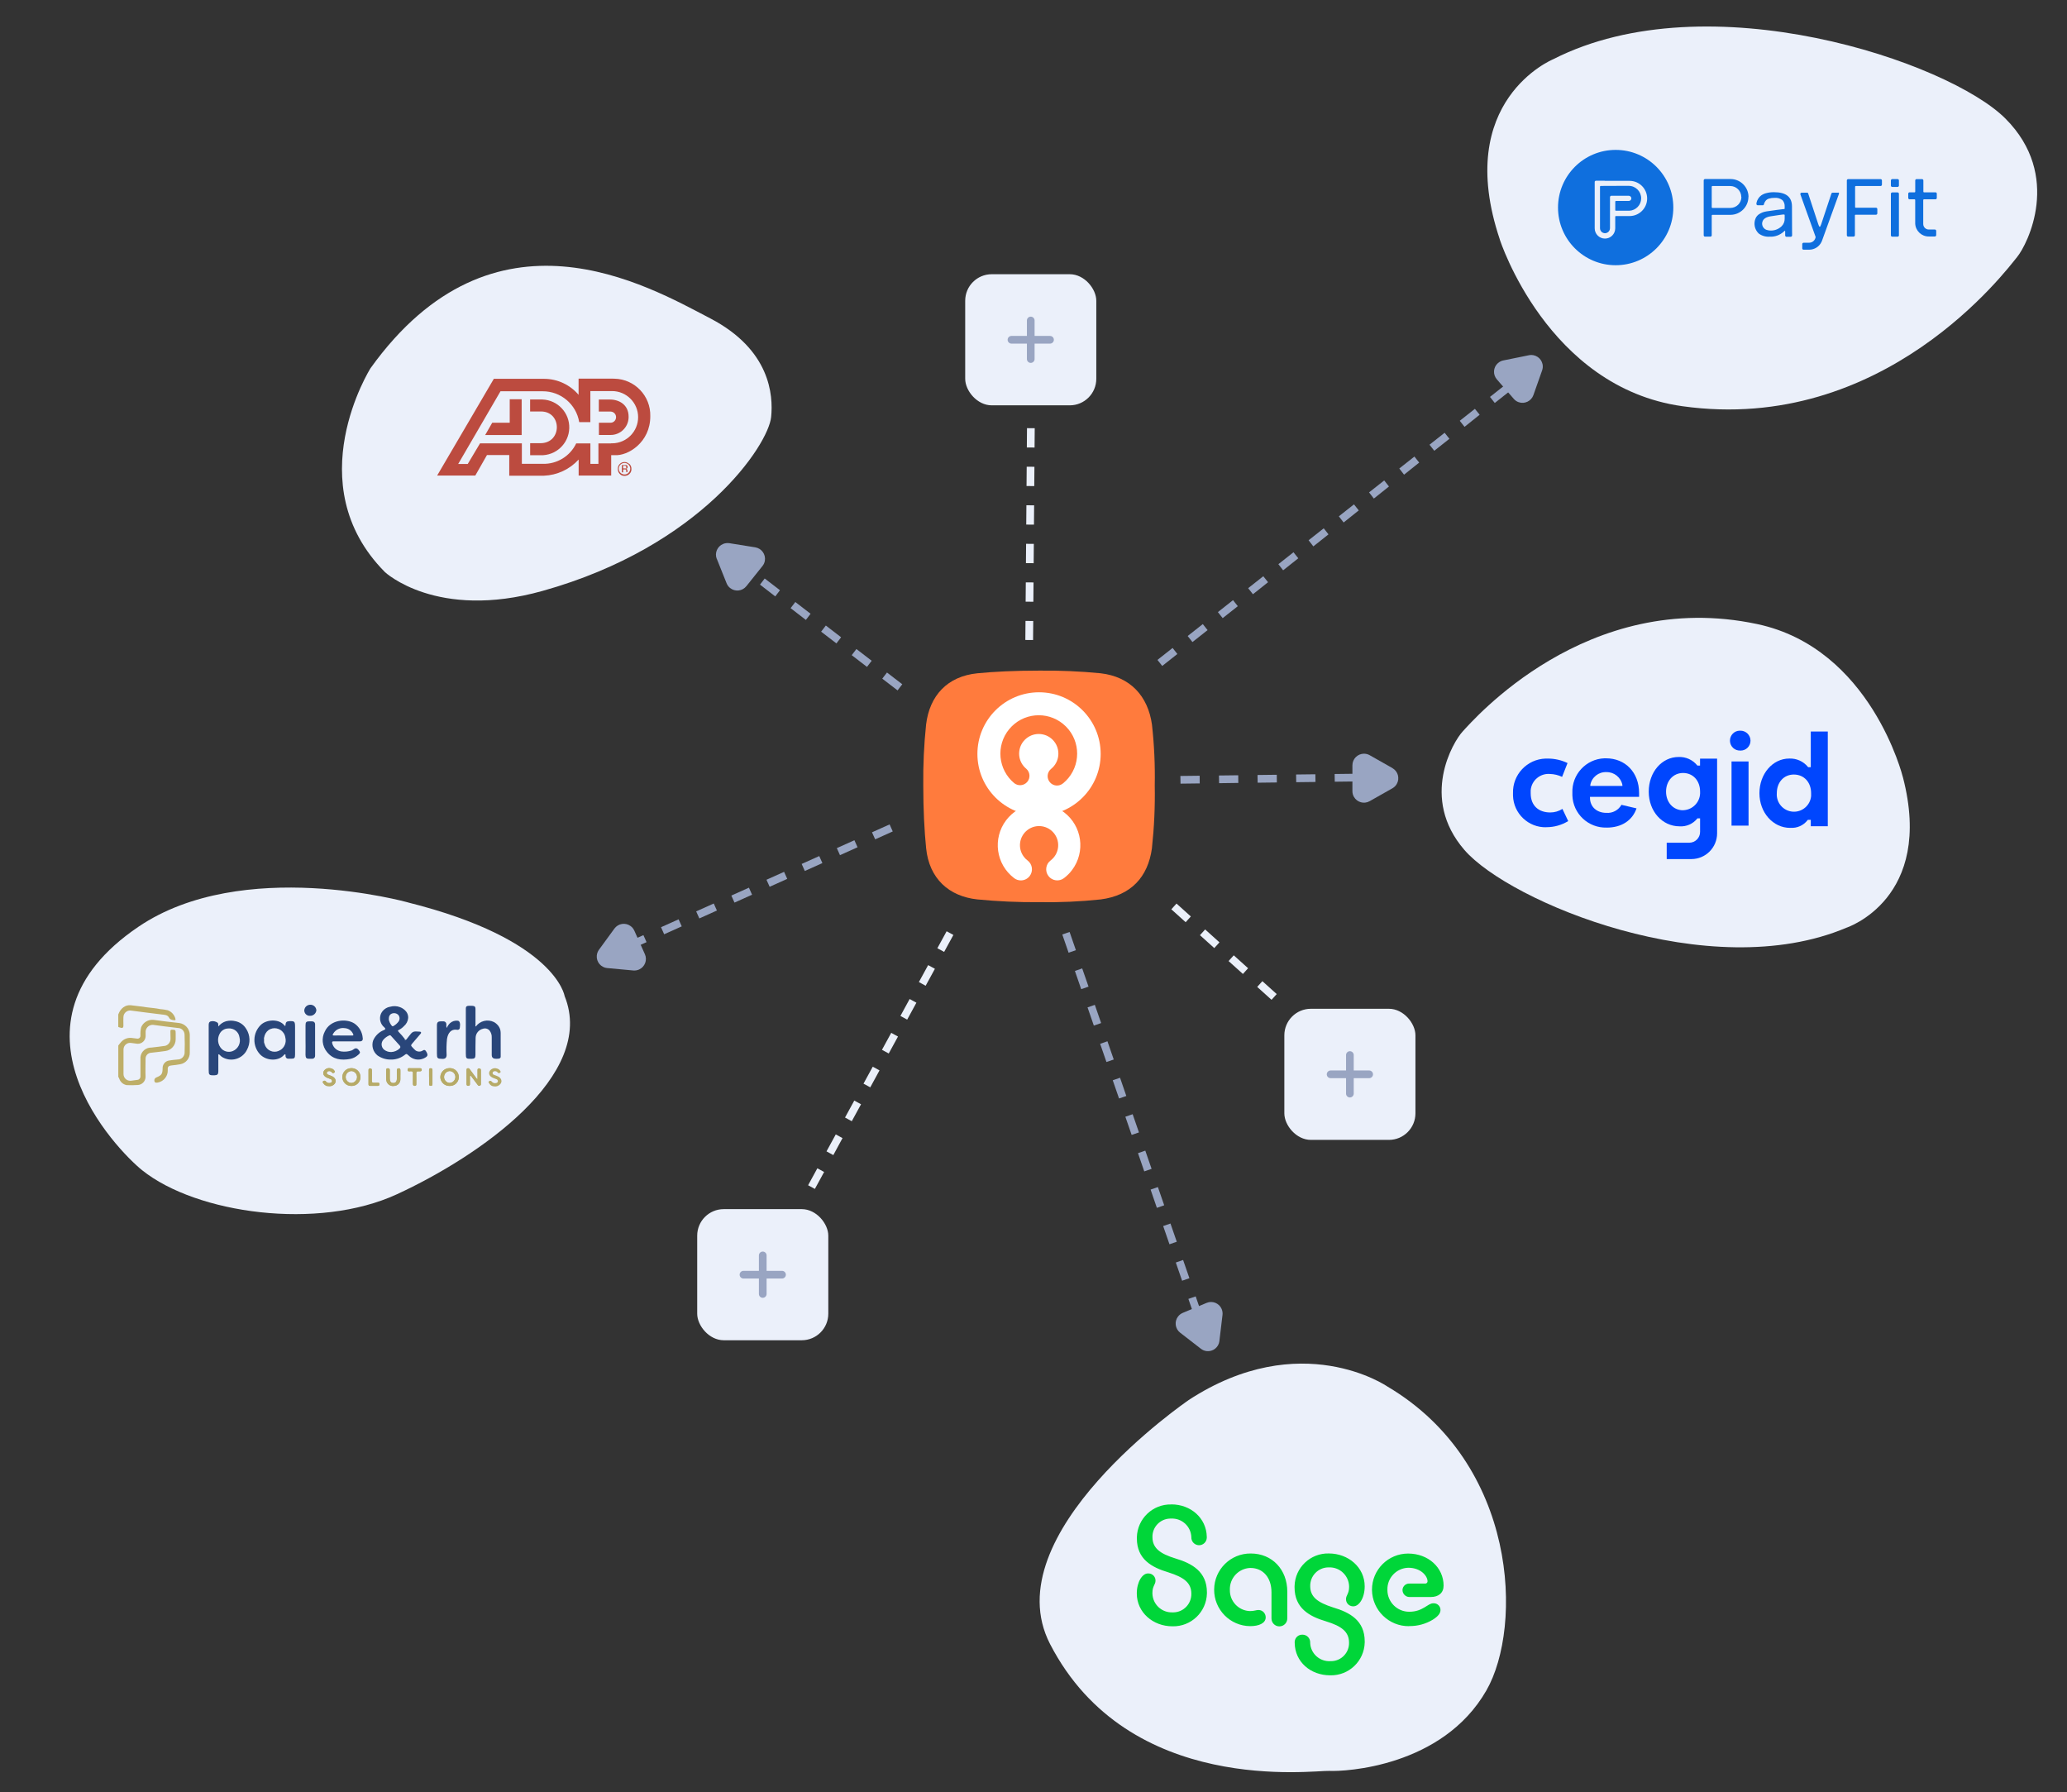 <?xml version="1.0" encoding="UTF-8"?><svg id="uuid-43e58b06-c466-4804-a153-0f058e02a332" xmlns="http://www.w3.org/2000/svg" width="623.12" height="540.14" xmlns:xlink="http://www.w3.org/1999/xlink" viewBox="0 0 623.12 540.14"><rect x="0" y="0" width="623.12" height="540.14" fill="#333333" stroke="none"/><defs><style>.uuid-afc59207-76f3-42a8-802e-4988280439b0{fill:none;}.uuid-d038a159-4404-4e3e-8ecc-f13ad44cc02f{fill:#0f6fde;}.uuid-aca1906b-c97e-4e17-96d6-b74e50aa0b9f{fill:#99a5c2;}.uuid-6d42aa8a-24e4-4423-badc-f002e7820b7b{fill:#00d639;}.uuid-4bf02c16-ece1-4b6d-8dd1-3f6aab96ff71{fill:#bc4b3f;}.uuid-39f76f74-b449-4721-80b8-cd3a3bb2edc3{fill:#fff;}.uuid-3bf0e5b0-4f0f-4fc7-83bc-c819c0dd619e{clip-path:url(#uuid-85c3ce4a-544c-4c56-9e96-c41fea1ddc58);}.uuid-c0dccf90-1b6f-4140-a01e-b218ef542b37{fill:#beae68;}.uuid-3d0a65b8-3c5f-48ff-9cbc-400ccfa8c983{fill:#fefefe;}.uuid-f1da4e3e-b59e-4632-b91e-9bd7169a9697{clip-path:url(#uuid-4c98d4bf-3506-4e2b-88d0-68f2f632066b);}.uuid-92491b12-3afc-407f-8b90-376928a7c751{clip-path:url(#uuid-4070c203-2a22-4e29-af6d-11e7d565c31d);}.uuid-33f7d67d-8906-4f2c-9184-f0a6f5a5d1e0{fill:#ebf0fa;}.uuid-071d8492-f455-4f6d-b4ab-6d79a9895677{fill:#b6aa67;}.uuid-cb868733-a0f3-46ff-ad5a-57fa5bca95ad{fill:#29467a;}.uuid-a9faa161-66ac-42e4-8b5e-9283a76d819a{fill:#0046fe;}.uuid-2f7f31d7-12dd-4c34-9e88-74e09e5784c9{fill:#ff7b3d;}</style><clipPath id="uuid-85c3ce4a-544c-4c56-9e96-c41fea1ddc58"><rect class="uuid-afc59207-76f3-42a8-802e-4988280439b0" x="35.65" y="302.83" width="115.53" height="24.61"/></clipPath><clipPath id="uuid-4c98d4bf-3506-4e2b-88d0-68f2f632066b"><rect class="uuid-afc59207-76f3-42a8-802e-4988280439b0" x="35.65" y="302.83" width="115.53" height="24.61"/></clipPath><clipPath id="uuid-4070c203-2a22-4e29-af6d-11e7d565c31d"><rect class="uuid-afc59207-76f3-42a8-802e-4988280439b0" x="469.37" y="45.15" width="114.6" height="34.94"/></clipPath></defs><path class="uuid-33f7d67d-8906-4f2c-9184-f0a6f5a5d1e0" d="M358.27,422.04s-58.92,40.21-41.71,73.5c23.74,45.92,79.51,37.98,84.15,38.22s34.15-1.15,47.39-24.27c11-19.22,9.54-68.31-29.86-91.59,0,0-26.15-17.99-59.98,4.13h0Z"/><path class="uuid-33f7d67d-8906-4f2c-9184-f0a6f5a5d1e0" d="M116,172.4s15.57,14.67,47.58,5.7c47.94-13.41,68.05-44.06,68.89-52.41.67-6.65-.3-20.3-18.32-29.71-19.07-9.95-65.25-36.82-102.45,15,0,0-21.98,34.88,4.3,61.41Z"/><path class="uuid-33f7d67d-8906-4f2c-9184-f0a6f5a5d1e0" d="M122.95,271.98s-49.82-13.89-81.2,7.34c-43.39,29.35-6.45,67.36,1.12,73.41,16.41,13.12,53.03,18.19,76.8,7.22,24.68-11.38,60.2-35.87,50.54-59.74,0,0-2.63-17.06-47.26-28.22h0Z"/><path class="uuid-6d42aa8a-24e4-4423-badc-f002e7820b7b" d="M353.12,453.45c-5.61-.14-10.26,4.29-10.4,9.9v.33c0,6.3,4.5,8.74,9.47,10.23,4.72,1.49,6.95,3.15,6.95,6.42.08,3.04-2.31,5.57-5.35,5.65h-.35c-3.22.11-5.92-2.41-6.03-5.63h0v-.29c0-1.99.93-2.5.93-3.6.05-1.17-.87-2.16-2.04-2.21,0,0-.01,0-.02,0h-.25c-1.63,0-3.33,2.5-3.33,6.03,0,5.71,4.88,9.9,10.74,9.9,5.61.14,10.26-4.29,10.4-9.9v-.33c0-6.25-4.5-8.74-9.52-10.23-4.66-1.43-6.9-3.15-6.9-6.42-.08-3,2.29-5.5,5.29-5.59h.35c3.21-.15,5.93,2.32,6.08,5.53,0,0,0,0,0,0v.1c-.04,1.29.98,2.36,2.26,2.4,1.29.04,2.36-.98,2.4-2.26,0-.02,0-.03,0-.05v-.2c-.1-5.71-4.87-9.8-10.68-9.8v.02ZM376.9,490.13c2.63,0,4.66-.88,4.66-2.66,0-1.2-.94-2.18-2.14-2.21-.77,0-1.31.33-2.58.33-3.43-.09-6.14-2.93-6.08-6.36-.14-3.52,2.59-6.49,6.11-6.64,0,0,0,0,0,0h.07c3.89,0,6.36,2.99,6.36,7.3v7.92c0,1.32,1.06,2.39,2.38,2.39,1.32,0,2.39-1.06,2.39-2.38h0v-8.09c0-6.64-4.55-11.5-11.02-11.5-6.05-.05-10.99,4.82-11.03,10.87s4.82,10.99,10.87,11.03h.01ZM401.01,504.95c5.61.14,10.26-4.29,10.4-9.9v-.33c0-6.3-4.5-8.74-9.53-10.23-4.66-1.49-6.9-3.15-6.9-6.42-.07-3.04,2.34-5.57,5.38-5.65h.26c3.24-.12,5.96,2.42,6.08,5.66,0,0,0,0,0,0v.26c0,2-.93,2.5-.93,3.6-.05,1.17.86,2.16,2.03,2.21,0,0,0,0,0,0h.21c1.7,0,3.39-2.5,3.39-6.03,0-5.71-4.93-9.9-10.8-9.9-5.58-.14-10.21,4.27-10.34,9.85h0v.38c0,6.25,4.44,8.74,9.47,10.23,4.72,1.44,6.95,3.15,6.95,6.42.08,3-2.29,5.5-5.29,5.58h-.35c-3.16.18-5.88-2.23-6.07-5.39v-.26c.01-1.27-1-2.31-2.27-2.33h-.04c-1.24-.06-2.29.88-2.36,2.12v.33c.05,5.77,4.81,9.8,10.68,9.8h.01ZM424.79,490.11c2.53.04,5.01-.63,7.17-1.94,1.64-1.05,2.29-1.94,2.29-2.93,0-1.1-.9-2-2-2h-.19c-1.7,0-3.07,2.55-7.23,2.55-3.62.01-6.57-2.91-6.58-6.53h0v-.09c-.1-3.57,2.72-6.54,6.29-6.64h0c3.79,0,5.81,2.49,5.81,4.09,0,.37-.3.68-.67.68-.03,0-.07,0-.1,0h-4.6c-1.11-.09-2.09.73-2.18,1.84,0,0,0,0,0,0v.09c0,1.15.92,2.1,2.07,2.12h6.43c2.41,0,3.89-1.27,3.89-3.43,0-5.42-4.6-9.67-10.69-9.67-6.02,0-10.9,4.87-10.9,10.89h0v.06c.07,6.11,5.08,11.01,11.19,10.94,0,0,0,0,0,0v-.02Z"/><path class="uuid-4bf02c16-ece1-4b6d-8dd1-3f6aab96ff71" d="M184.88,114.13h-10.46v4.87c-2.58-3.03-6.34-4.79-10.31-4.82h-15.24l-17.09,29.16h11.5l3.52-6.18h6.72v6.22h10.46c4-.16,7.76-1.92,10.46-4.87v4.82h9.81v-6.14h1.01c3.98.3,10.81-3.81,10.78-11.76.14-6.09-4.68-11.15-10.78-11.29h-.39ZM184.22,133.65h-3.82v6.16h-2.42v-6.16h-4.28c-1.85,3.86-5.8,6.27-10.08,6.15h-6.3v-6.17h-12.61l-3.7,6.21h-2.88l12.75-21.91h12.69c5.47-.03,10.15,3.91,11.04,9.3h3.36v-9.36h6.52c4.35,0,7.88,3.52,7.88,7.87,0,4.3-3.45,7.81-7.75,7.88h-.4v.02h0Z"/><path class="uuid-4bf02c16-ece1-4b6d-8dd1-3f6aab96ff71" d="M159.81,120.41v3.61h3.26c6.42,0,6.43,9.58-.17,9.56h-3.08v3.63h3.1c4.64.16,8.53-3.47,8.69-8.11.16-4.64-3.47-8.53-8.11-8.69h-3.68,0ZM180.52,120.41v3.64h3.56c.93.02,1.67.8,1.64,1.73-.02.9-.75,1.62-1.64,1.64h-3.53v3.68h3.34c2.99.11,5.51-2.23,5.61-5.22,0,0,0,0,0-.01v-.32c0-3.45-2.72-5.13-5.62-5.13h-3.36ZM153.61,120.33h3.65v10.79h-11l2.13-3.71h5.27v-7.06l-.04-.04h0ZM189.48,140.04c.68.67.69,1.77.01,2.45,0,0,0,0-.01.01h0c-.32.34-.76.52-1.22.51-.94,0-1.71-.76-1.72-1.7v-.05c0-.95.77-1.72,1.72-1.73.46,0,.9.18,1.22.51h0ZM189.68,139.84c-.79-.78-2.05-.78-2.84,0-.41.39-.62.94-.58,1.5-.03.56.18,1.11.58,1.5.37.39.88.61,1.42.59.56.02,1.1-.2,1.5-.59.41-.39.63-.94.59-1.5.02-.56-.2-1.1-.59-1.5h-.08ZM188.57,141.17c-.12.03-.25.03-.37,0h-.35v-.79h.32c.43,0,.62,0,.62.41.06.17-.03.36-.21.42,0,0,0,0,0,0h-.01v-.03ZM187.47,142.37h.38v-.88h.3c.14-.03.29-.03.43,0,.16.12.24.32.21.51v.28h.37v-.43c0-.29-.2-.53-.49-.57.26.03.5-.15.53-.41,0,0,0-.01,0-.02v-.1c.02-.25-.12-.48-.35-.57-.2-.03-.41-.03-.62,0h-.77v2.21h-.03l.02-.02Z"/><rect class="uuid-afc59207-76f3-42a8-802e-4988280439b0" x="131.98" y="74.15" width="64.04" height="106.51"/><path class="uuid-aca1906b-c97e-4e17-96d6-b74e50aa0b9f" d="M350.37,200.72l-1.44-1.82,4.56-3.6,1.44,1.82-4.56,3.6ZM359.48,193.52l-1.44-1.82,4.56-3.6,1.44,1.82-4.56,3.6ZM368.59,186.31l-1.44-1.82,4.56-3.6,1.44,1.82-4.56,3.6ZM377.71,179.1l-1.44-1.82,4.56-3.6,1.44,1.8-4.56,3.63h0ZM386.82,171.9l-1.44-1.85,4.56-3.6,1.44,1.82-4.56,3.62ZM395.93,164.69l-1.44-1.85,4.56-3.6,1.44,1.82-4.56,3.62ZM405.05,157.48l-1.44-1.86,4.56-3.6,1.44,1.82-4.56,3.64ZM414.16,150.27l-1.44-1.86,4.56-3.6,1.44,1.82-4.56,3.64ZM423.27,143.07l-1.44-1.86,4.56-3.6,1.44,1.82-4.56,3.64ZM432.38,135.86l-1.44-1.82,4.56-3.6,1.44,1.82-4.56,3.6ZM441.5,128.65l-1.44-1.82,4.56-3.6,1.44,1.77-4.56,3.66h0ZM450.61,121.45l-1.44-1.82,4.56-3.6,1.44,1.83-4.56,3.6Z"/><path class="uuid-aca1906b-c97e-4e17-96d6-b74e50aa0b9f" d="M270.58,208.09l-4.61-3.54,1.42-1.85,4.61,3.54-1.42,1.85ZM261.37,201.01l-4.61-3.54,1.42-1.85,4.6,3.54-1.42,1.85h.01ZM252.15,193.93l-4.61-3.54,1.42-1.85,4.6,3.54-1.42,1.85h.01ZM242.94,186.85l-4.6-3.55,1.42-1.85,4.6,3.54-1.42,1.86ZM233.72,179.77l-4.61-3.56,1.42-1.85,4.6,3.54-1.42,1.86h0ZM224.51,172.69l-4.61-3.56,1.42-1.85,4.61,3.54-1.42,1.86v.02Z"/><path class="uuid-aca1906b-c97e-4e17-96d6-b74e50aa0b9f" d="M359.4,394.82l-1.15-3.32,2.2-.76,1.15,3.32-2.2.76ZM356.36,386.02l-1.9-5.49,2.2-.76,1.9,5.49-2.2.76ZM352.55,375.03l-1.9-5.49,2.2-.76,1.9,5.49-2.2.76ZM348.75,364.05l-1.89-5.5,2.2-.76,1.9,5.49-2.2.77ZM344.95,353.07l-1.89-5.5,2.2-.76,1.9,5.49-2.2.76h0ZM341.15,342.08l-1.9-5.49,2.2-.76,1.9,5.49-2.2.75ZM337.35,331.09l-1.9-5.49,2.2-.76,1.89,5.5-2.2.75ZM333.55,320.1l-1.9-5.49,2.2-.76,1.9,5.49-2.2.76ZM329.75,309.12l-1.9-5.49,2.2-.76,1.9,5.49-2.2.76ZM325.94,298.14l-1.9-5.49,2.2-.76,1.91,5.49-2.2.76h-.01ZM322.14,287.15l-1.9-5.49,2.2-.76,1.9,5.49-2.2.76Z"/><path class="uuid-33f7d67d-8906-4f2c-9184-f0a6f5a5d1e0" d="M245.65,358.35l-2.04-1.11,2.79-5.11,2.04,1.11-2.79,5.11ZM251.21,348.15l-2.05-1.12,2.79-5.11,2.04,1.11-2.77,5.11h0ZM256.78,337.94l-2.04-1.11,2.79-5.11,2.04,1.11-2.79,5.11ZM262.35,327.73l-2.04-1.11,2.79-5.11,2.04,1.11-2.79,5.11ZM267.92,317.53l-2.04-1.11,2.79-5.11,2.04,1.11-2.79,5.11ZM273.48,307.32l-2.04-1.11,2.78-5.1,2.04,1.11-2.78,5.1ZM279.05,297.11l-2.04-1.11,2.79-5.11,2.04,1.11-2.79,5.11ZM284.62,286.91l-2.04-1.11,2.79-5.11,2.04,1.11-2.79,5.11Z"/><path class="uuid-33f7d67d-8906-4f2c-9184-f0a6f5a5d1e0" d="M311.43,192.91l-2.33-.02.05-5.74,2.33.02-.05,5.74ZM311.52,181.37l-2.33-.02.05-5.82,2.33.02-.05,5.82ZM311.61,169.75l-2.33-.02.05-5.82,2.33.02-.05,5.82ZM311.7,158.13l-2.33-.02.05-5.82,2.33.02-.05,5.82ZM311.79,146.51l-2.33-.02.05-5.82,2.33.02-.05,5.82ZM311.88,134.89l-2.33-.02.05-5.82,2.33.02-.05,5.82Z"/><path class="uuid-33f7d67d-8906-4f2c-9184-f0a6f5a5d1e0" d="M383.32,301.35l-4.32-3.89,1.56-1.73,4.32,3.89-1.56,1.73ZM374.69,293.56l-4.32-3.89,1.56-1.73,4.32,3.89-1.56,1.73ZM366.06,285.76l-4.32-3.89,1.56-1.73,4.32,3.89-1.56,1.73ZM357.43,277.96l-4.32-3.89,1.56-1.73,4.32,3.89-1.56,1.73Z"/><path class="uuid-aca1906b-c97e-4e17-96d6-b74e50aa0b9f" d="M216.08,168.47c-.72-1.79.16-3.82,1.95-4.54.58-.23,1.22-.3,1.84-.21l7.81,1.25c1.9.31,3.2,2.1,2.9,4-.09.6-.34,1.16-.72,1.63l-4.86,6.08c-1.2,1.51-3.4,1.75-4.9.55-.47-.37-.84-.87-1.06-1.43l-2.94-7.34h0Z"/><path class="uuid-aca1906b-c97e-4e17-96d6-b74e50aa0b9f" d="M408.19,235.54l-5.81.07-.04-2.32,5.81-.07.04,2.32ZM396.57,235.69l-5.81.07-.04-2.32,5.81-.07.04,2.32ZM384.94,235.84l-5.81.07-.04-2.32,5.81-.07.02,2.32h.01ZM373.32,235.98l-5.81.08-.04-2.32,5.81-.07.02,2.32h.01ZM361.69,236.13l-5.81.07-.04-2.32,5.81-.07.02,2.32h.01Z"/><path class="uuid-aca1906b-c97e-4e17-96d6-b74e50aa0b9f" d="M419.77,231.53c1.68.95,2.26,3.08,1.31,4.75-.31.55-.77,1-1.31,1.31l-6.87,3.89c-1.68.95-3.8.36-4.75-1.31-.3-.52-.46-1.12-.45-1.72v-7.79c0-1.92,1.56-3.48,3.48-3.49h0c.6,0,1.2.15,1.72.45l6.87,3.89Z"/><path class="uuid-aca1906b-c97e-4e17-96d6-b74e50aa0b9f" d="M188.66,284.23l5.3-2.38.95,2.12-5.3,2.38-.95-2.12ZM199.27,279.47l5.3-2.38.95,2.12-5.3,2.38-.95-2.12ZM209.87,274.7l5.3-2.38.95,2.12-5.3,2.38-.95-2.12ZM220.47,269.93l5.3-2.38.95,2.12-5.3,2.38-.95-2.12ZM231.07,265.16l5.3-2.38.95,2.12-5.3,2.38-.96-2.12ZM241.67,260.4l5.3-2.38.95,2.12-5.3,2.38-.95-2.12ZM252.27,255.63l5.3-2.38.95,2.12-5.3,2.38-.95-2.12ZM262.88,250.86l5.3-2.38.95,2.12-5.3,2.38-.96-2.12Z"/><path class="uuid-aca1906b-c97e-4e17-96d6-b74e50aa0b9f" d="M183.06,291.79c-1.92-.18-3.33-1.88-3.15-3.8.06-.63.29-1.23.66-1.74l4.66-6.38c1.14-1.55,3.32-1.89,4.87-.75.49.35.87.83,1.12,1.38l3.19,7.1c.79,1.75.01,3.82-1.74,4.61h0c-.55.25-1.15.35-1.75.3l-7.87-.73h.02Z"/><path class="uuid-aca1906b-c97e-4e17-96d6-b74e50aa0b9f" d="M460.9,107.06c1.89-.38,3.73.84,4.12,2.72.13.62.08,1.26-.13,1.86l-2.63,7.45c-.64,1.81-2.64,2.77-4.45,2.13-.57-.2-1.07-.54-1.46-1l-5.11-5.88c-1.26-1.45-1.11-3.65.34-4.91,0,0,0,0,0,0,.46-.39,1-.67,1.59-.79l7.74-1.57h-.01Z"/><path class="uuid-aca1906b-c97e-4e17-96d6-b74e50aa0b9f" d="M367.61,404.19c-.23,1.91-1.96,3.27-3.87,3.04,0,0,0,0,0,0-.63-.07-1.22-.32-1.72-.71l-6.25-4.84c-1.52-1.17-1.81-3.36-.63-4.88.37-.48.86-.86,1.42-1.09l7.18-3.01c1.77-.74,3.81.09,4.55,1.86.23.56.32,1.16.25,1.76l-.94,7.85.03.02Z"/><path class="uuid-33f7d67d-8906-4f2c-9184-f0a6f5a5d1e0" d="M573.63,234.2s-9.55-38.8-43.9-46.1c-51.43-10.93-85.89,29.28-88.77,32.35s-13.04,20.09.51,35.74,74.01,40.89,115.21,23.41c0,0,26.54-8.71,16.96-45.4h0Z"/><path class="uuid-a9faa161-66ac-42e4-8b5e-9283a76d819a" d="M507.38,244.22c-3,0-5.13-2.42-5.13-5.62s2.13-5.62,5.13-5.62,5.13,2.32,5.13,5.62c.18,2.91-2.03,5.41-4.94,5.6h-.19M512.5,228.63v2.13h-.78l-.09-.09c-1.37-1.67-3.44-2.6-5.6-2.51-5.03,0-9,4.54-9,10.45s4.06,10.45,9.29,10.45c2.05.14,4.03-.73,5.32-2.32l.09-.09h.78v4.06c.02,1.8-1.43,3.27-3.23,3.29,0,0,0,0,0,0h-6.83v4.93h7.45c4.27-.01,7.73-3.47,7.74-7.74v-22.53h-5.14Z"/><path class="uuid-a9faa161-66ac-42e4-8b5e-9283a76d819a" d="M484.36,249.44c-5.54.17-10.17-4.17-10.35-9.71v-.73c-.22-5.54,4.09-10.22,9.63-10.44,0,0,0,0,0,0h.52c5.8,0,9.96,4.25,9.96,10.45v1.16h-14.8v.29c0,2.71,2.03,4.54,4.93,4.54,1.86.15,3.63-.79,4.55-2.42l4.55,1.07c-1.26,3.67-4.55,5.8-9,5.8M484.26,232.72c-2.35-.1-4.42,1.55-4.84,3.87v.29h9.67v-.29c-.46-2.29-2.5-3.93-4.84-3.87"/><path class="uuid-a9faa161-66ac-42e4-8b5e-9283a76d819a" d="M521.99,229.51h5.13v19.34h-5.13v-19.34ZM524.61,226.22c-1.64.07-3.02-1.21-3.09-2.85v-.14c-.01-1.64,1.31-2.99,2.95-3,0,0,0,0,0,0h.15c1.68-.03,3.06,1.3,3.09,2.98v.02c.01,1.64-1.31,2.99-2.95,3,0,0,0,0,0,0h-.15"/><path class="uuid-a9faa161-66ac-42e4-8b5e-9283a76d819a" d="M539.69,249.53c-5.22,0-9.29-4.64-9.29-10.45s3.96-10.45,9-10.45c2.16-.09,4.24.84,5.61,2.51l.09.09h.78v-10.74h5.13v28.54h-5.13v-1.93h-.87l-.09.09c-1.23,1.61-3.2,2.48-5.22,2.32M540.77,233.45c-3,0-5.13,2.32-5.13,5.62-.22,2.86,1.92,5.35,4.78,5.57,2.82.22,5.3-1.87,5.56-4.69.02-.29.02-.59,0-.88,0-3.29-2.13-5.62-5.22-5.62"/><path class="uuid-a9faa161-66ac-42e4-8b5e-9283a76d819a" d="M466.18,249.34c-5.41.15-9.92-4.13-10.07-9.54,0,0,0,0,0,0v-.71c-.17-5.59,4.22-10.27,9.81-10.45h.73c2.04,0,4.06.46,5.9,1.35l-1.64,4.16c-1.15-.54-2.4-.84-3.67-.87-2.96-.24-5.55,1.96-5.8,4.92-.02.29-.02.59,0,.88,0,3.87,2.51,5.8,5.9,5.8,1.3,0,2.57-.37,3.67-1.07l1.74,3.67c-1.98,1.21-4.26,1.85-6.58,1.84"/><rect class="uuid-33f7d67d-8906-4f2c-9184-f0a6f5a5d1e0" x="210.18" y="364.44" width="39.52" height="39.52" rx="8" ry="8"/><path class="uuid-aca1906b-c97e-4e17-96d6-b74e50aa0b9f" d="M231.1,378.39c0-.64-.52-1.16-1.16-1.16s-1.16.52-1.16,1.16v4.65h-4.65c-.64,0-1.16.52-1.16,1.16s.52,1.16,1.16,1.16h4.65v4.65c0,.64.52,1.16,1.16,1.16s1.16-.52,1.16-1.16v-4.65h4.65c.64,0,1.16-.52,1.16-1.16s-.52-1.16-1.16-1.16h-4.65v-4.65Z"/><rect class="uuid-33f7d67d-8906-4f2c-9184-f0a6f5a5d1e0" x="387.18" y="304.05" width="39.52" height="39.52" rx="8" ry="8"/><rect class="uuid-33f7d67d-8906-4f2c-9184-f0a6f5a5d1e0" x="290.97" y="82.65" width="39.52" height="39.52" rx="8" ry="8"/><path class="uuid-aca1906b-c97e-4e17-96d6-b74e50aa0b9f" d="M311.89,96.6c0-.64-.52-1.16-1.16-1.16s-1.16.52-1.16,1.16v4.65h-4.65c-.64,0-1.16.52-1.16,1.16s.52,1.16,1.16,1.16h4.65v4.65c0,.64.52,1.16,1.16,1.16s1.16-.52,1.16-1.16v-4.65h4.65c.64,0,1.16-.52,1.16-1.16s-.52-1.16-1.16-1.16h-4.65v-4.65Z"/><path class="uuid-aca1906b-c97e-4e17-96d6-b74e50aa0b9f" d="M408.1,318c0-.64-.52-1.16-1.16-1.16s-1.16.52-1.16,1.16v4.65h-4.65c-.64,0-1.16.52-1.16,1.16s.52,1.16,1.16,1.16h4.65v4.65c0,.64.52,1.16,1.16,1.16s1.16-.52,1.16-1.16v-4.65h4.65c.64,0,1.16-.52,1.16-1.16s-.52-1.16-1.16-1.16h-4.65v-4.65Z"/><g class="uuid-3bf0e5b0-4f0f-4fc7-83bc-c819c0dd619e"><g class="uuid-f1da4e3e-b59e-4632-b91e-9bd7169a9697"><path class="uuid-3d0a65b8-3c5f-48ff-9cbc-400ccfa8c983" d="M93.52,302.83c-.95,0-1.73.73-1.8,1.67-.01.91.72,1.67,1.63,1.68.05,0,.11,0,.16,0,.95,0,1.75-.71,1.87-1.65-.03-.97-.85-1.73-1.82-1.7-.01,0-.03,0-.04,0M94.98,308.8c0-.63-.37-.94-1.02-.95h-.71c-.92,0-1.16.26-1.16,1.19v4.49c0,1.26.04,2.52,0,3.78-.06,1.99.22,1.86,1.96,1.85.47.04.89-.31.93-.78,0-.05,0-.09,0-.14.02-3.14.01-6.28,0-9.42M138.06,307.66h-.06c-.84-.11-1.68.15-2.31.71-.43.39-.77.88-.98,1.43-.11-.3-.14-.62-.1-.94.07-.49-.28-.94-.77-1-.09-.01-.18-.01-.27,0h-.58c-.95,0-1.24.29-1.24,1.27v8.34c0,1.59.12,1.69,1.7,1.72.79.01,1.24-.32,1.23-1.21-.1-1.6-.06-3.21.12-4.8.26-1.66,1.14-3.05,2.98-2.77.35.11.74-.08.85-.43.02-.07.03-.14.03-.22.19-1.22-.02-1.96-.57-2.08M100.67,313.92c1.28.02,2.57,0,3.85,0h3.92c.72,0,1.04-.35.93-1.05-.13-1.75-1.05-3.35-2.5-4.35-2.51-1.62-7.3-1.16-8.93,2.4-1.06,2-.8,4.44.64,6.18,1.8,2.28,4.32,2.6,7.02,2.1.83-.17,1.6-.54,2.24-1.09.56-.45.88-.76.58-1.22-.46-.7-.91-1.16-1.64-.71-.23.18-.48.34-.74.46-1.01.34-2.09.45-3.15.3-1.32-.21-2.39-1.17-2.72-2.46-.12-.5.07-.58.5-.57M100.46,311.6c.71-1.24,2.11-1.9,3.52-1.67,1.11.07,2.08.77,2.5,1.8.14.35.05.41-.27.41h-2.82c-.87,0-1.75-.04-2.63,0-.55.02-.5-.17-.31-.55M87.05,307.85h-.2c-.35.03-.64.28-.71.63-.05.24-.08.49-.12.78-.1-.05-.16-.05-.19-.08-1.58-2.12-5.37-1.98-7.18-.27-2.5,2.4-2.61,6.36-.26,8.9,1.91,1.99,5.53,2.16,7.23.19.09-.1.21-.27.36-.19s.1.26.1.41c-.05.45.27.86.72.91.08,0,.16,0,.24,0h.64c1.1,0,1.28-.17,1.28-1.27v-8.21c0-1.81-.1-1.92-1.93-1.84M84.46,316.54c-1.46.92-3.39.48-4.31-.98-.18-.29-.31-.61-.39-.94-.02-.06-.04-.12-.07-.17,0-.02-.01-.04-.02-.06h0c-.02-.1-.04-.19-.05-.29v-1.08h0c0-.1.02-.19.04-.29.13-.9.6-1.71,1.32-2.26,1.5-1.01,3.54-.6,4.55.9.28.41.45.88.52,1.38.38,1.47-.26,3.02-1.57,3.79M74.22,310.07c-.69-1.16-1.82-1.98-3.14-2.28-.96-.25-1.98-.25-2.94,0-.91.27-1.71.82-2.3,1.57-.08-.48.07-.82-.21-1.12-.62-.45-1.4-.6-2.14-.4-.57.23-.57.73-.57,1.23,0,4.43.01,8.85,0,13.27,0,1.63.06,1.79,1.77,1.74.85-.02,1.14-.3,1.14-1.16v-4.74c0-.14-.06-.34.09-.41s.24.12.35.21c.18.19.37.36.57.51,2.44,1.6,5.71.91,7.31-1.53.11-.17.21-.35.3-.53,1.11-2.01,1.02-4.46-.23-6.38M70.14,316.78c-1.14.44-2.42.18-3.3-.66-1.16-1.2-1.42-3.01-.65-4.49.49-1.02,1.52-1.67,2.65-1.67,1.65-.16,3.14,1.01,3.36,2.66.49,1.71-.4,3.51-2.06,4.16M128.43,316.81c-.22-.37-.45-.5-.87-.26-.67.47-1.55.49-2.24.05-.4-.35-.77-.73-1.12-1.13-.38-.34-.23-.6.04-.91.86-.99,1.71-1.99,2.56-2.99.1-.12.23-.27.14-.46s-.27-.17-.44-.2c-1.96-.16-2.09-.1-3.26,1.44-.21.27-.42.54-.63.81-.09.13-.19.23-.36.2-.04-.05-.07-.1-.12-.14-.59-.78-1.23-1.53-1.92-2.23-.15-.19-.38-.42-.04-.55.6-.28,1.14-.67,1.59-1.15.76-.63,1.24-1.54,1.32-2.52.03-.68-.18-1.35-.59-1.88-.49-.62-1.13-1.09-1.87-1.36-.95-.36-1.99-.41-2.96-.13-1.25.2-2.31,1.02-2.82,2.17-.58,1.44-.16,3.09,1.05,4.07.49.49.32.57-.17.81-1.46.58-2.62,1.73-3.23,3.17-.53,1.62,0,3.41,1.34,4.48,1.15.81,2.52,1.24,3.93,1.23,1.45.05,2.88-.38,4.06-1.24.73-.57.73-.58,1.41.04,1.18,1.21,3,1.55,4.54.85,1.29-.62,1.4-.99.66-2.2M117.28,306.69s.01-.08.02-.13c0-.02,0-.04.01-.06,0-.02,0-.04.01-.06v-.04s.02-.06.02-.09c0-.04.02-.06.04-.09,0-.03.02-.07.05-.09.03-.07.07-.13.12-.19,0-.01.01-.02.02-.04h0s.04-.06.06-.08.04-.05.06-.06c.02-.02.04-.03.06-.05.02-.01.04-.04.06-.05.02-.02.05-.04.08-.06.02,0,.04-.02.06-.04.06-.02.1-.05.16-.07.7-.3,1.51-.13,2.02.43.43.56.45,1.32.06,1.91-.44.6-1.01,1.1-1.67,1.44-.21.14-.51-.26-.62-.43-.24-.34-.43-.73-.56-1.13-.02-.06-.03-.12-.05-.19,0-.04,0-.08-.02-.12,0-.05,0-.09-.02-.14-.01-.11-.01-.22,0-.34v-.14s0-.09.01-.13M120.42,316.04c-.68.61-1.56.97-2.48,1.01-.78.01-1.54-.25-2.15-.73-.88-.76-.97-2.09-.21-2.96.01-.01.02-.03.03-.04.48-.55,1.08-.98,1.74-1.27.2-.11.44-.04.56.15.85.95,1.71,1.9,2.56,2.84.31.34.37.63-.05.99"/><path class="uuid-cb868733-a0f3-46ff-ad5a-57fa5bca95ad" d="M150.79,318.89c-.22.2-.54.24-1.19.24-.84,0-1.35-.29-1.36-1.14v-5.25c.05-.77-.19-1.52-.66-2.13-.49-.57-1.27-.78-1.98-.54-1.27.29-2.18,1.4-2.22,2.7-.06,1.73-.04,3.46-.05,5.2,0,.88-.26,1.15-1.13,1.16-1.72.02-1.77-.02-1.77-1.73v-13.4c0-.6.22-.82.84-.84,2.26-.05,2.09.06,2.07,2.05-.01,1.22,0,2.44,0,3.66,0,.17-.09.38.09.54,1.24-1.72,3.54-2.3,5.45-1.37.92.48,1.61,1.29,1.92,2.28.08.32.12.65.13.99,0,1.4.01,5.06.01,7.17.01.16-.05.31-.16.42"/><path class="uuid-cb868733-a0f3-46ff-ad5a-57fa5bca95ad" d="M128.41,316.84c-.22-.37-.45-.5-.87-.26-.67.47-1.55.49-2.24.05-.4-.35-.77-.73-1.12-1.13-.38-.34-.23-.6.04-.91.86-.99,1.71-1.99,2.56-2.99.1-.12.23-.27.14-.46s-.27-.17-.44-.2c-1.96-.16-2.09-.1-3.26,1.44-.21.27-.42.54-.63.81-.09.13-.19.23-.36.2-.15.05-.22.02-.12-.14-.59-.78-1.23-1.53-1.92-2.23-.15-.19-.38-.42-.04-.55.6-.28,1.14-.67,1.59-1.15.76-.63,1.24-1.54,1.32-2.52.03-.68-.18-1.35-.59-1.88-.49-.62-1.13-1.09-1.87-1.36-.95-.36-1.99-.41-2.96-.13-1.25.2-2.31,1.02-2.82,2.17-.58,1.44-.16,3.09,1.05,4.07.49.49.32.57-.17.81-1.46.58-2.62,1.73-3.23,3.17-.53,1.62,0,3.41,1.34,4.48,1.15.81,2.52,1.24,3.93,1.23,1.45.05,2.88-.38,4.06-1.24.73-.57.73-.58,1.41.04,1.18,1.21,3,1.55,4.54.85,1.29-.62,1.4-.99.66-2.2M117.26,306.72s.01-.08.02-.13c0-.02,0-.04.01-.06,0-.02,0-.04.01-.06v-.04s.02-.06.02-.09c0-.04.02-.06.04-.09,0-.03.02-.07.05-.09.03-.07.07-.13.12-.19,0-.01.01-.02.02-.04h0s.04-.06.06-.08.04-.05.06-.06c.02-.02.04-.03.06-.05.02-.01.04-.04.06-.05.02-.02.05-.04.08-.06.02,0,.04-.02.06-.04.06-.02.1-.05.16-.07.7-.3,1.51-.13,2.02.43.43.56.45,1.32.06,1.91-.44.6-1.01,1.1-1.67,1.44-.21.14-.51-.26-.62-.43-.24-.34-.43-.73-.56-1.13-.02-.06-.03-.12-.05-.19,0-.04,0-.08-.02-.12,0-.05,0-.09-.02-.14-.01-.11-.01-.22,0-.34v-.14s0-.09.01-.13M120.4,316.08c-.68.61-1.56.97-2.48,1.01-.78.01-1.54-.25-2.15-.73-.88-.76-.97-2.09-.21-2.96.01-.01.02-.03.03-.04.48-.55,1.08-.98,1.74-1.27.2-.11.44-.04.56.15.85.95,1.71,1.9,2.56,2.84.31.34.37.63-.05.99"/><path class="uuid-cb868733-a0f3-46ff-ad5a-57fa5bca95ad" d="M74.21,310.09c-.69-1.16-1.82-1.98-3.14-2.28-.96-.25-1.98-.25-2.94,0-.91.27-1.71.82-2.3,1.57-.08-.48.07-.82-.21-1.12-.62-.45-1.4-.6-2.14-.4-.57.23-.57.73-.57,1.23,0,4.43.01,8.85,0,13.27,0,1.63.06,1.79,1.77,1.74.85-.02,1.14-.3,1.14-1.16v-4.74c0-.14-.06-.34.09-.41s.24.12.35.21c.18.19.37.36.57.51,2.44,1.6,5.71.91,7.31-1.53.11-.17.21-.35.3-.53,1.11-2.01,1.02-4.46-.23-6.38M70.13,316.81c-1.14.44-2.42.18-3.3-.66-1.16-1.2-1.42-3.01-.65-4.49.49-1.02,1.52-1.67,2.65-1.67,1.65-.16,3.14,1.01,3.36,2.66.49,1.71-.4,3.51-2.06,4.16"/><path class="uuid-cb868733-a0f3-46ff-ad5a-57fa5bca95ad" d="M87.04,307.83h-.2c-.35.03-.64.28-.71.63-.05.24-.08.49-.12.78-.1-.05-.16-.05-.19-.08-1.58-2.12-5.37-1.98-7.18-.27-2.5,2.4-2.61,6.36-.26,8.9,1.91,1.99,5.53,2.16,7.23.19.09-.1.21-.27.36-.19s.1.26.1.41c-.05.45.27.86.72.91.08,0,.16,0,.24,0h.64c1.1,0,1.28-.17,1.28-1.27v-8.21c0-1.81-.1-1.92-1.93-1.84M84.45,316.52c-1.46.92-3.39.48-4.31-.98-.18-.29-.31-.61-.39-.94-.02-.06-.04-.12-.07-.17,0-.02-.01-.03-.02-.05h-.01c-.02-.1-.04-.2-.05-.29v-1.08h0c-.07-.08-.06-.21.02-.28,0,0,0,0,.01,0,.13-.9.6-1.71,1.32-2.26,1.5-1.01,3.54-.6,4.55.9.28.41.45.88.52,1.38.38,1.47-.26,3.02-1.57,3.79"/><path class="uuid-cb868733-a0f3-46ff-ad5a-57fa5bca95ad" d="M100.65,313.89c1.28.02,2.57,0,3.85,0h3.92c.72,0,1.04-.35.93-1.05-.13-1.75-1.05-3.35-2.5-4.35-2.51-1.62-7.3-1.16-8.93,2.4-1.06,2-.8,4.44.64,6.18,1.8,2.28,4.32,2.6,7.02,2.1.83-.17,1.6-.54,2.24-1.09.56-.45.88-.76.58-1.22-.46-.7-.91-1.16-1.64-.71-.23.18-.48.34-.74.46-1.01.34-2.09.45-3.15.3-1.32-.21-2.39-1.17-2.72-2.46-.12-.5.07-.58.5-.57M100.44,311.57c.71-1.24,2.11-1.9,3.52-1.67,1.11.07,2.08.77,2.5,1.8.14.35.05.41-.27.41h-2.82c-.87,0-1.75-.04-2.63,0-.55.02-.5-.17-.31-.55"/><path class="uuid-cb868733-a0f3-46ff-ad5a-57fa5bca95ad" d="M134.71,309.79c.21-.54.55-1.03.98-1.43.63-.56,1.48-.82,2.31-.71h.06c.55.12.76.86.57,2.08,0,.37-.29.68-.67.68-.07,0-.15-.01-.22-.03-1.84-.28-2.72,1.1-2.98,2.77-.17,1.59-.21,3.2-.12,4.8,0,.88-.44,1.22-1.23,1.21-1.58-.04-1.7-.13-1.7-1.71v-8.34c0-.98.29-1.27,1.24-1.27h.58c.49-.08.95.24,1.03.73.02.09.02.18,0,.27-.05.32-.01.64.1.94"/><path class="uuid-cb868733-a0f3-46ff-ad5a-57fa5bca95ad" d="M92.1,313.51v-4.49c0-.94.24-1.19,1.16-1.19h.71c.65.01,1.02.32,1.02.95.01,3.14.02,6.28,0,9.42.04.47-.31.88-.78.92-.05,0-.1,0-.15,0-1.74.01-2.02.14-1.96-1.85.04-1.26,0-2.52,0-3.78"/><path class="uuid-cb868733-a0f3-46ff-ad5a-57fa5bca95ad" d="M93.52,302.83c.98-.04,1.81.72,1.86,1.7-.12.94-.92,1.65-1.87,1.65-.91.07-1.71-.6-1.78-1.52,0-.05,0-.11,0-.16.07-.95.86-1.67,1.81-1.67"/><path class="uuid-3d0a65b8-3c5f-48ff-9cbc-400ccfa8c983" d="M117.31,307.59c-.04-.19-.06-.39-.06-.59,0-.09,0-.18.02-.27-.01.09-.02.18-.02.27,0,.2,0,.4.05.59"/><path class="uuid-3d0a65b8-3c5f-48ff-9cbc-400ccfa8c983" d="M122.21,313.42c-.15.05-.22.02-.12-.14.04.05.08.09.12.14"/><path class="uuid-c0dccf90-1b6f-4140-a01e-b218ef542b37" d="M79.66,312.75c0,.1-.02.19-.04.29-.07-.08-.06-.21.02-.28,0,0,0,0,.01,0"/><path class="uuid-071d8492-f455-4f6d-b4ab-6d79a9895677" d="M143.95,325.18s-.09.04-.13.06c-.1-.13-.21-.26-.31-.4-.63-.86-1.26-1.72-1.9-2.58-.13-.23-.4-.35-.66-.28-.32.09-.3.37-.3.63v4.1c0,.36.12.56.51.56s.52-.2.51-.56c-.01-.64-.01-1.28,0-1.92,0-.19-.09-.45.12-.52.24-.08.32.2.45.36.59.78,1.17,1.57,1.77,2.35.13.24.41.34.66.26.22-.1.35-.34.31-.58v-4.04c0-.37-.13-.59-.57-.59s-.45.27-.45.59v2.55"/><path class="uuid-071d8492-f455-4f6d-b4ab-6d79a9895677" d="M135.48,321.94c-1.5.02-2.71,1.22-2.74,2.72.05,1.5,1.3,2.69,2.8,2.65,1.48.05,2.73-1.11,2.78-2.59.05-1.48-1.11-2.73-2.59-2.78-.08,0-.16,0-.25,0M135.55,326.41c-.99-.06-1.75-.92-1.68-1.91.06-.9.77-1.62,1.67-1.68.99.03,1.77.86,1.74,1.84-.03.94-.78,1.7-1.72,1.74"/><path class="uuid-071d8492-f455-4f6d-b4ab-6d79a9895677" d="M105.92,321.95c-1.48-.02-2.7,1.16-2.72,2.64-.02,1.48,1.16,2.7,2.64,2.72.03,0,.07,0,.1,0,1.44.06,2.66-1.07,2.72-2.51,0-.04,0-.08,0-.11.05-1.46-1.09-2.69-2.55-2.74-.06,0-.13,0-.19,0M105.97,326.42c-.98-.01-1.77-.82-1.76-1.8,0,0,0-.02,0-.03.02-.96.78-1.74,1.74-1.77.99.06,1.75.92,1.68,1.91-.06.9-.77,1.62-1.67,1.68"/><path class="uuid-071d8492-f455-4f6d-b4ab-6d79a9895677" d="M120.7,324.03v-1.35c0-.37-.04-.7-.52-.7s-.55.34-.55.7c-.01.81,0,1.63,0,2.43,0,.9-.37,1.31-1.13,1.3-.63,0-1-.49-1-1.3v-2.63c0-.38-.24-.51-.59-.51-.31,0-.49.15-.49.46,0,1-.04,2,.01,3,.07,1.11,1.03,1.96,2.14,1.89.08,0,.15-.01.23-.03,1.08-.03,1.93-.94,1.9-2.02,0-.02,0-.03,0-.05v-1.22"/><path class="uuid-071d8492-f455-4f6d-b4ab-6d79a9895677" d="M99.1,327.14c1.22.01,1.27,0,1.58-.27.93-.82.56-2.09-.77-2.58-.36-.14-.72-.26-1.07-.42-.23-.09-.36-.33-.31-.57.04-.24.24-.42.48-.45.41-.11.83.05,1.07.4.23.29.5.2.73.01.27-.21.08-.43-.04-.62-.23-.34-.59-.57-1-.64-.87-.27-1.8.13-2.21.94-.3.79.09,1.48,1.12,1.92.34.14.69.24,1.01.38.27.09.45.36.41.65-.05.34-.29.45-.57.51-.49.12-1-.07-1.3-.48-.18-.23-.52-.27-.75-.09-.02.01-.04.03-.05.05-.3.24-.05.49.12.71.37.47.98.68,1.56.54"/><path class="uuid-071d8492-f455-4f6d-b4ab-6d79a9895677" d="M124.48,324.99h0v1.53c0,.4.04.74.55.76.54,0,.48-.38.48-.72,0-1,.02-2.01-.01-3.01-.02-.51.15-.71.65-.65.13.01.26,0,.38,0,.34,0,.63-.07.62-.48s-.3-.46-.64-.46c-.87,0-1.74-.01-2.63.01-.38,0-.98-.22-.99.45s.6.45.98.45c.48,0,.65.15.62.63s0,.98,0,1.48"/><path class="uuid-071d8492-f455-4f6d-b4ab-6d79a9895677" d="M111.09,324.65v2.06c0,.3.04.58.43.58h2.44c.36,0,.38-.24.42-.52.05-.35-.19-.4-.43-.41-.41-.02-.81-.02-1.22,0-.45.02-.65-.1-.63-.62.04-1.05,0-2.09.01-3.14,0-.37-.14-.55-.52-.56-.42-.01-.5.2-.5.56.01.69,0,1.37,0,2.06"/><path class="uuid-071d8492-f455-4f6d-b4ab-6d79a9895677" d="M129.35,324.62h0v2.12c0,.37.13.56.52.55.36,0,.49-.19.49-.52v-4.23c0-.4-.19-.55-.54-.56-.42-.01-.49.26-.48.59v2.06"/><path class="uuid-071d8492-f455-4f6d-b4ab-6d79a9895677" d="M143.95,325.18v-2.55c0-.32,0-.59.45-.59s.57.23.57.59v4.04c.05.28-.13.55-.41.61-.23.04-.46-.07-.56-.28-.59-.78-1.17-1.57-1.77-2.35-.12-.16-.21-.44-.45-.36-.21.07-.1.34-.12.52v1.92c0,.36-.12.56-.51.56s-.51-.2-.51-.56v-4.1c0-.26-.02-.54.3-.63.26-.07.53.05.66.28.63.86,1.26,1.72,1.9,2.58.09.13.21.26.31.4.04-.02.09-.04.13-.06"/><path class="uuid-071d8492-f455-4f6d-b4ab-6d79a9895677" d="M135.48,321.94c-1.5.02-2.71,1.22-2.74,2.72.05,1.5,1.3,2.69,2.8,2.65,1.48.05,2.73-1.11,2.78-2.59.05-1.48-1.11-2.73-2.59-2.78-.08,0-.16,0-.25,0M135.55,326.41c-.99-.06-1.75-.92-1.68-1.91.06-.9.77-1.62,1.67-1.68.99.03,1.77.86,1.74,1.84-.03.94-.78,1.7-1.72,1.74"/><path class="uuid-071d8492-f455-4f6d-b4ab-6d79a9895677" d="M105.92,321.95c-1.48-.02-2.7,1.16-2.72,2.64-.02,1.48,1.16,2.7,2.64,2.72.03,0,.07,0,.1,0,1.44.06,2.66-1.07,2.72-2.51,0-.04,0-.08,0-.11.05-1.46-1.09-2.69-2.55-2.74-.06,0-.13,0-.19,0M105.97,326.42c-.98-.01-1.77-.82-1.76-1.8,0,0,0-.02,0-.03.02-.96.78-1.74,1.74-1.77.99.06,1.75.92,1.68,1.91-.06.9-.77,1.62-1.67,1.68"/><path class="uuid-071d8492-f455-4f6d-b4ab-6d79a9895677" d="M120.7,324.03v1.22c.06,1.08-.78,2.01-1.86,2.07-.01,0-.02,0-.03,0-1.1.19-2.15-.54-2.34-1.64-.01-.07-.02-.14-.03-.22-.05-1-.01-2-.01-3,0-.31.17-.46.49-.46.35,0,.59.13.59.51v2.63c0,.81.37,1.29,1,1.3.76.01,1.12-.41,1.13-1.3v-2.43c0-.36.06-.7.55-.7s.54.32.52.7v1.35"/><path class="uuid-071d8492-f455-4f6d-b4ab-6d79a9895677" d="M99.06,327.42c-.62.03-1.21-.29-1.52-.82-.16-.22-.42-.46-.12-.71.22-.21.57-.2.78.02,0,0,.02.02.02.03.3.4.81.59,1.3.48.28-.06.54-.17.57-.51.04-.29-.13-.56-.41-.65-.32-.15-.69-.24-1.01-.38-1.02-.44-1.42-1.14-1.12-1.92.41-.81,1.34-1.21,2.21-.94.4.08.76.31,1,.64.12.19.3.41.04.62-.23.17-.5.27-.73-.01-.24-.35-.66-.51-1.07-.4-.24.03-.43.22-.48.45-.05.24.08.48.31.57.35.16.71.28,1.07.42,1.32.49,1.7,1.76.77,2.58-.43.41-1.02.62-1.62.56"/><path class="uuid-071d8492-f455-4f6d-b4ab-6d79a9895677" d="M124.48,324.99c0-.49-.02-.99,0-1.48s-.14-.64-.62-.63c-.37,0-.98.24-.98-.45s.6-.44.99-.45c.87-.02,1.74,0,2.63-.01.32,0,.63.07.64.46s-.28.48-.62.48c-.13,0-.26.01-.38,0-.5-.07-.67.14-.65.65.04,1,.01,2,.01,3.01,0,.34.06.73-.48.72-.51,0-.56-.35-.55-.76v-1.53h0Z"/><path class="uuid-071d8492-f455-4f6d-b4ab-6d79a9895677" d="M111.09,324.65v-2.06c0-.36.08-.57.5-.56.38.01.54.19.52.56,0,1.05.02,2.09-.01,3.14-.02.5.17.64.63.62.41-.02.81,0,1.22,0,.24,0,.48.05.43.41-.04.27-.07.52-.42.52h-2.44c-.4,0-.43-.28-.43-.58v-2.06"/><path class="uuid-071d8492-f455-4f6d-b4ab-6d79a9895677" d="M129.35,324.62v-2.06c0-.34.06-.6.48-.59.36,0,.55.16.54.56v4.23c0,.34-.13.51-.49.52-.4,0-.54-.17-.52-.55v-2.12h0Z"/><path class="uuid-c0dccf90-1b6f-4140-a01e-b218ef542b37" d="M35.65,315.14c.28-.36.55-.73.86-1.07.83-.95,2.1-1.41,3.35-1.21l1.39.17c.46.13.93-.14,1.06-.6.03-.1.04-.21.03-.32-.05-.83.02-1.67.21-2.48.62-1.5,2.16-2.41,3.78-2.23,2.56.36,5.11.66,7.68.94,1.76.23,3.11,1.68,3.2,3.45v5.45c.06,1.74-1.18,3.25-2.89,3.53-.84.16-1.69.27-2.53.35-.96.09-1.28.35-1.22,1.32.12,1.85-1.16,3.49-2.98,3.84-.45.08-.91.14-1.04-.41-.13-.48.14-.98.62-1.14,1.56-.65,1.82-1.04,1.85-2.71-.05-1.19.8-2.22,1.98-2.38.84-.14,1.69-.23,2.55-.3,1.1,0,2.01-.84,2.1-1.93.07-1.86.07-3.72-.01-5.58-.02-1.11-.93-2-2.03-1.99-2.48-.31-4.95-.58-7.43-.94-1.15-.09-2.16.76-2.28,1.91,0,.51-.02,1.02,0,1.53-.04,1.29-1.13,2.3-2.42,2.26-.09,0-.19-.01-.28-.03-.55-.08-1.09-.16-1.65-.22-1.08-.18-2.11.55-2.29,1.63-.02.13-.03.27-.03.4-.01,2.45-.01,4.92,0,7.37.02,1.12.94,2.02,2.07,2,.09,0,.18,0,.27-.02.64-.08,1.27-.17,1.91-.26.53-.07.91-.55.86-1.08v-5.13c-.17-1.76,1.11-3.32,2.87-3.5.12-.01.24-.02.36-.01,1.43-.14,2.85-.34,4.28-.54.92-.28,1.55-1.13,1.56-2.09-.04-.77,0-1.53-.04-2.3-.01-.37.14-.46.49-.46,1.04.02,1.1.08,1.1,1.13v1.73c.02,1.81-1.32,3.34-3.11,3.56-1.41.22-2.84.35-4.25.52-.98.03-1.75.85-1.72,1.83,0,.04,0,.07,0,.11,0,1.78-.07,3.54,0,5.32,0,1.29-1,2.37-2.29,2.46-1.13.08-2.26.09-3.39.04-.99-.17-1.82-.84-2.19-1.78-.13-.22-.13-.49-.35-.66v-9.5"/><path class="uuid-c0dccf90-1b6f-4140-a01e-b218ef542b37" d="M35.65,305.77c.7-1.88,2.12-2.95,3.81-2.78,1.7.18,3.38.43,5.07.65,1.22.16,2.46.23,3.67.5.79.06,1.57.18,2.35.35,1.17.42,2.04,1.4,2.34,2.6.08.29,0,.45-.35.41-.64-.08-1.23-.09-1.63-.85-.41-.78-1.36-.78-2.16-.88-3.02-.38-6.04-.74-9.07-1.15-1.1-.24-2.19.45-2.43,1.55-.04.17-.05.34-.05.51-.01.71-.03,1.41,0,2.12.06,1.12-.24,1.19-1.34.82-.08-.03-.15-.07-.22-.12v-3.72h0Z"/><path class="uuid-071d8492-f455-4f6d-b4ab-6d79a9895677" d="M149.05,327.44c-.62.03-1.21-.29-1.52-.82-.16-.22-.42-.46-.12-.71.22-.21.57-.2.78.02,0,0,.02.02.02.03.3.4.81.59,1.3.48.28-.06.54-.17.57-.51.04-.29-.13-.56-.41-.65-.32-.15-.69-.24-1.01-.38-1.02-.44-1.42-1.14-1.12-1.92.41-.81,1.34-1.21,2.21-.94.4.08.76.31,1,.64.12.19.3.41.04.62-.23.17-.5.27-.73-.01-.24-.35-.66-.51-1.07-.4-.24.03-.43.22-.48.45-.05.24.08.48.31.57.35.16.71.28,1.07.42,1.32.49,1.7,1.76.77,2.58-.43.41-1.02.62-1.62.56"/></g></g><path class="uuid-2f7f31d7-12dd-4c34-9e88-74e09e5784c9" d="M347.27,255.64c-1.2,8.8-6.41,14.28-15.44,15.45-6.18.66-12.39.93-18.6.83-6.21.05-12.42-.23-18.6-.83-8.56-.92-14.52-6.27-15.44-15.44-.53-5.24-.86-11.7-.86-18.89-.07-6.14.21-12.27.85-18.38,1.05-8.7,6.4-14.55,15.49-15.45,5.01-.49,11.25-.8,18.56-.8,6.19-.07,12.39.2,18.55.8,8.95,1.02,14.29,6.87,15.49,15.46.68,6.1.96,12.23.84,18.37.12,6.31-.17,12.61-.85,18.88Z"/><path class="uuid-39f76f74-b449-4721-80b8-cd3a3bb2edc3" d="M313.23,208.66c-10.26,0-18.58,8.32-18.58,18.58s8.32,18.58,18.58,18.58,18.58-8.32,18.58-18.58-8.32-18.58-18.58-18.58h0ZM320.51,236.07c-1.18,1.03-2.96.91-3.99-.27s-.91-2.96.27-3.99c.04-.03.08-.07.12-.1,2.52-2.08,2.88-5.81.8-8.33-2.08-2.52-5.81-2.88-8.33-.8s-2.88,5.81-.8,8.33c.24.29.51.56.8.8,1.18,1.03,1.3,2.81.27,3.99-.99,1.13-2.69,1.29-3.87.37-4.93-4.07-5.62-11.36-1.55-16.29,4.07-4.93,11.36-5.62,16.29-1.55s5.62,11.36,1.55,16.29c-.47.56-.99,1.08-1.55,1.55h0Z"/><path class="uuid-39f76f74-b449-4721-80b8-cd3a3bb2edc3" d="M307.74,265.36c-.73,0-1.44-.24-2.01-.68-5.49-4.15-6.57-11.95-2.43-17.44,4.15-5.49,11.95-6.57,17.44-2.43,5.49,4.15,6.57,11.95,2.43,17.44-.69.92-1.51,1.73-2.43,2.43-1.47,1.11-3.57.82-4.68-.65s-.82-3.57.65-4.68c2.54-1.92,3.05-5.53,1.13-8.07s-5.53-3.05-8.07-1.13c-2.54,1.92-3.05,5.53-1.13,8.07.32.43.7.81,1.13,1.13,1.47,1.11,1.76,3.21.65,4.68-.63.84-1.62,1.33-2.67,1.33h0Z"/><path class="uuid-33f7d67d-8906-4f2c-9184-f0a6f5a5d1e0" d="M452.14,72.22s14.32,44.51,55,50.21c60.9,8.55,97.84-41.18,100.96-44.99s13.59-24.5-3.51-41.67-89.7-41.69-136.35-17.92c0,0-30.25,12.33-16.09,54.36h0Z"/><g class="uuid-92491b12-3afc-407f-8b90-376928a7c751"><path class="uuid-d038a159-4404-4e3e-8ecc-f13ad44cc02f" d="M554.09,58.08h-1.62c-.18-.01-.34.11-.38.28l-.16.48-2.91,8.75c-.08.21-.16.42-.26.62-.04.1-.16.15-.26.11-.05-.02-.09-.06-.11-.11-.1-.2-.18-.42-.25-.63l-2.97-9.03-.06-.2c-.04-.18-.21-.3-.39-.28h-1.59c-.13,0-.26.06-.33.17-.08.1-.1.24-.05.36l.05.14,4.51,12.59h0c.04.09.04.19,0,.28l-.08.26c-.14.38-.39.71-.73.94-.34.23-.73.35-1.14.35h-1.65c-.11,0-.21.04-.28.12-.08.07-.12.18-.12.28v1.3c0,.22.18.4.4.4h1.69c1.61,0,3.08-.94,3.74-2.41l.08-.17c0-.06,1.21-3.36,5.15-14.24.05-.08.05-.18,0-.26-.05-.08-.14-.13-.23-.14h-.04v.03ZM532.69,69.32c.39.13.79.19,1.2.17,1.19,0,2.33-.47,3.19-1.29.62-.61.96-1.45.93-2.33v-1.02c0-.15-.07-.21-.21-.2h-.3l-1.26.17-2.5.38c-1.34.21-2.16.78-2.42,1.59-.07.2-.11.41-.11.62.01.91.63,1.7,1.51,1.93h-.03ZM540.25,70.18v.78c0,.11-.04.21-.12.28-.08.07-.18.12-.28.13h-1.29c-.11,0-.21-.04-.28-.12-.08-.07-.12-.18-.12-.28v-1.3s-.03-.08-.07-.1c-.03-.02-.07-.02-.1,0l-.23.22c-1.17,1.08-2.72,1.64-4.31,1.55-1.17.08-2.34-.27-3.28-.97-1.25-1.2-1.61-3.07-.89-4.65.22-.45.55-.83.95-1.12.36-.24.75-.45,1.16-.6.37-.13.75-.22,1.14-.29,1.94-.26,3-.41,3.18-.45l1.91-.24h.22c.09,0,.17-.06.17-.15,0,0,0,0,0,0v-.59c.05-.71-.19-1.42-.66-1.95-.7-.54-1.58-.79-2.45-.69-.54-.01-1.08.06-1.6.21-.4.11-.76.34-1.02.66-.19.24-.33.5-.44.78-.03.08-.06.17-.08.25-.01.19-.18.34-.37.33,0,0,0,0,0,0h-1.5c-.23,0-.41-.2-.4-.43v-.08c0-.12.03-.25.06-.37.09-.39.25-.75.47-1.09.23-.39.54-.72.9-.99.47-.33.99-.57,1.55-.7.76-.2,1.54-.29,2.32-.28,3.63,0,5.42,1.42,5.42,4.3l.03,7.98h.01ZM570.03,58.38v12.55c0,.22.18.4.4.4h1.62c.22,0,.4-.17.4-.38,0,0,0,0,0,0h0v-12.55c0-.11-.04-.21-.12-.28-.07-.08-.18-.12-.28-.12h-1.62c-.11,0-.21.04-.28.12-.08.07-.12.18-.12.28h0ZM570.03,54.39v1.55c0,.22.18.4.4.4h1.62c.11,0,.21-.05.28-.13.08-.07.12-.18.12-.28v-1.55c0-.1-.04-.21-.11-.28-.07-.08-.18-.12-.28-.12h-1.62c-.11,0-.21.04-.28.12-.08.07-.12.17-.13.28h0ZM580.04,60.07h3.43c.11,0,.21-.04.28-.12.08-.07.12-.18.12-.28v-1.3c0-.22-.17-.4-.38-.4,0,0,0,0,0,0h-3.47c-.14,0-.2-.07-.2-.2v-3.39c0-.11-.05-.21-.13-.28-.07-.08-.18-.12-.28-.12h-1.64c-.11,0-.21.04-.28.12-.08.07-.12.18-.12.28v3.39c0,.1-.06.18-.16.2h-1.55c-.11,0-.21.04-.28.12-.08.07-.12.18-.12.28v1.3c0,.22.18.4.4.4h1.5c.11,0,.2.09.2.2h0v7.14c.11,2.18,1.92,3.89,4.1,3.87h1.82c.11,0,.21-.04.29-.12.07-.08.11-.18.12-.28v-1.3c0-.22-.18-.4-.4-.4h-1.84c-.92,0-1.66-.74-1.67-1.65v-7.25c0-.11.09-.2.2-.2h0l.04-.02h.02ZM527.11,59.38c0-2.97-2.4-5.39-5.37-5.42h-7.74c-.11,0-.21.04-.28.12-.08.07-.12.18-.12.28v16.56c0,.22.18.4.4.4h1.62c.11,0,.21-.04.28-.12.08-.07.12-.18.12-.28v-5.97c0-.11.09-.2.2-.2h5.49c2.97-.03,5.37-2.45,5.37-5.42l.03.06h0ZM524.97,59.38c-.02,1.83-1.51,3.3-3.35,3.29h-5.4c-.1,0-.18-.06-.2-.16v-6.24c0-.1.08-.19.18-.2h5.38c1.83-.02,3.33,1.45,3.35,3.28v.03h.03ZM559.44,64.72h6.1c.11,0,.21-.04.28-.13.08-.07.12-.18.12-.28v-1.3c0-.11-.04-.21-.12-.28-.07-.08-.18-.12-.28-.12h-6.1c-.1,0-.18-.06-.2-.16v-6.18c0-.1.08-.19.18-.2h7.5c.11,0,.21-.04.28-.12.08-.07.12-.17.13-.28v-1.29c0-.11-.05-.21-.13-.28-.07-.08-.18-.12-.28-.12h-9.75c-.11,0-.22.04-.3.12-.08.07-.12.18-.12.28v16.53c0,.22.18.4.4.4h1.62c.22,0,.39-.16.41-.38v-6c-.01-.1.06-.2.16-.21,0,0,0,0,0,0h.09ZM487.06,45.18c9.6,0,17.38,7.78,17.38,17.38s-7.78,17.38-17.38,17.38-17.38-7.78-17.38-17.38h0c0-9.6,7.78-17.38,17.38-17.38h0ZM483.77,54.47h-2.63c-.19,0-.36.13-.4.32v14.02c0,1.71,1.38,3.09,3.09,3.1,1.71,0,3.09-1.38,3.1-3.09h0v-3.52c0-.09.06-.17.15-.18h4.16c2.93,0,5.31-2.37,5.31-5.3s-2.37-5.31-5.3-5.31h-7.5v-.02h.02ZM487.31,56.02h3.75c2.07.03,3.72,1.74,3.69,3.81-.03,1.97-1.58,3.58-3.54,3.68h-4.08c-.14,0-.2-.06-.19-.2v-2.54c0-.11.09-.19.19-.2h3.87c.43,0,.78-.34.79-.77h0c0-.44-.36-.79-.79-.8h-5.24c-.11,0-.22.04-.29.13-.08.07-.12.18-.12.28v9.29c0,.2-.03.41-.1.6-.07.19-.18.37-.32.52-.14.15-.31.26-.5.34-.19.09-.39.13-.59.13-.2,0-.39-.04-.57-.12-.18-.07-.35-.18-.49-.32-.14-.14-.24-.3-.32-.48-.08-.18-.12-.38-.12-.57v-12.56c0-.11.09-.2.2-.2h0l4.78-.02h0Z"/></g></svg>